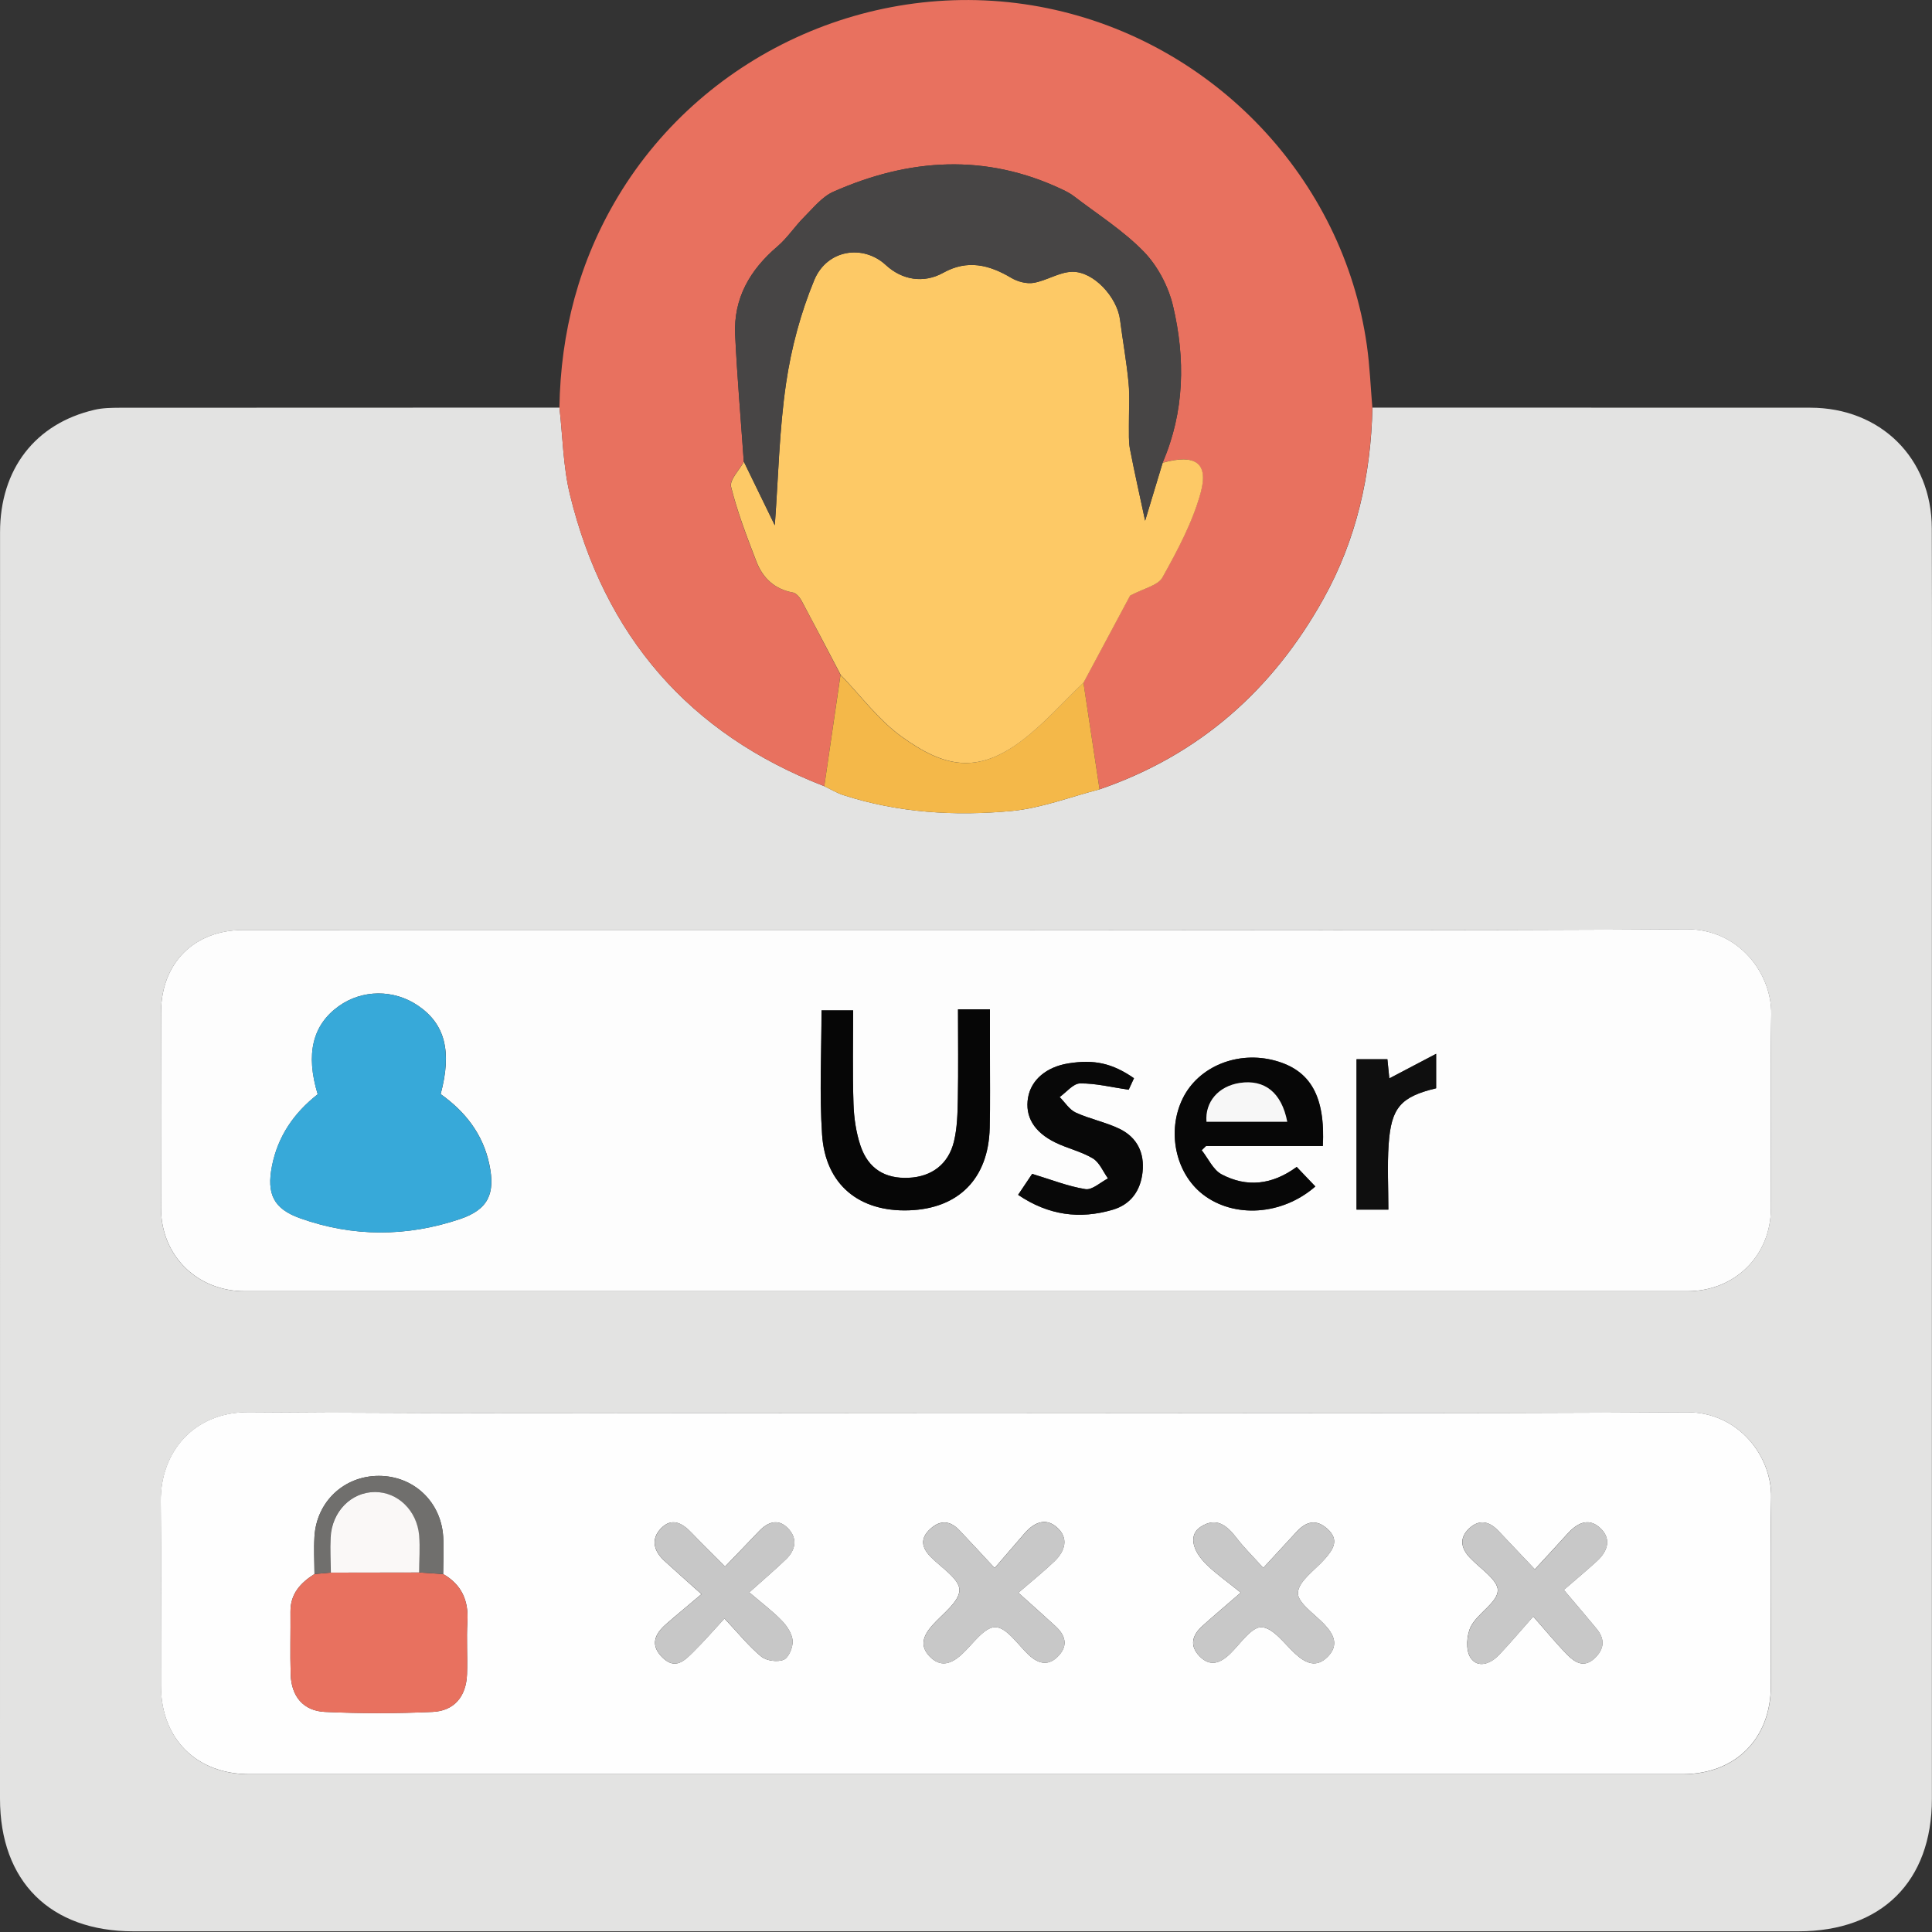 <svg width="40" height="40" viewBox="0 0 40 40" fill="none" xmlns="http://www.w3.org/2000/svg">
<rect x="0" y="0" width="40" height="40" fill="#333333" stroke="none"/>
<g clip-path="url(#clip0_3100_38402)">
<g clip-path="url(#clip1_3100_38402)">
<path fill-rule="evenodd" clip-rule="evenodd" d="M28.415 8.439C31.437 8.44 34.458 8.439 37.48 8.441C38.935 8.442 39.992 9.484 39.996 10.939C40.003 13.121 39.998 15.302 39.998 17.484C39.998 24.069 39.999 30.655 39.998 37.24C39.998 38.952 38.958 39.986 37.235 39.986C25.744 39.986 14.254 39.986 2.763 39.986C1.04 39.986 0 38.952 0 37.239C1.44893e-05 28.5 -0 19.76 0.001 11.02C0.001 9.715 0.728 8.77 1.955 8.485C2.124 8.445 2.303 8.443 2.478 8.442C5.513 8.44 8.548 8.44 11.583 8.439C11.652 9.042 11.658 9.661 11.802 10.246C12.514 13.157 14.257 15.189 17.067 16.278C17.2 16.34 17.327 16.419 17.465 16.463C18.6 16.829 19.774 16.9 20.945 16.79C21.561 16.733 22.16 16.497 22.767 16.342C24.828 15.634 26.35 14.287 27.402 12.396C28.086 11.169 28.384 9.837 28.415 8.439ZM20.04 29.253C15.081 29.253 10.122 29.275 5.163 29.238C3.993 29.229 3.319 30.085 3.33 31.087C3.344 32.361 3.332 33.635 3.334 34.908C3.335 36.001 4.069 36.734 5.164 36.734C15.055 36.734 24.946 36.734 34.837 36.734C35.931 36.734 36.663 36 36.665 34.907C36.667 33.606 36.649 32.305 36.672 31.005C36.686 30.166 36.009 29.232 34.917 29.239C29.958 29.272 24.999 29.253 20.04 29.253ZM19.997 19.254C15.012 19.254 10.027 19.254 5.042 19.255C4.021 19.255 3.337 19.936 3.334 20.96C3.331 22.314 3.331 23.669 3.334 25.024C3.336 25.998 4.082 26.734 5.065 26.734C15.022 26.735 24.979 26.735 34.935 26.734C35.917 26.734 36.662 25.997 36.664 25.022C36.668 23.681 36.65 22.34 36.671 20.999C36.685 20.17 36.012 19.232 34.912 19.239C29.94 19.273 24.968 19.254 19.997 19.254Z" fill="#E3E3E2"/>
<path fill-rule="evenodd" clip-rule="evenodd" d="M17.066 16.278C14.255 15.188 12.513 13.156 11.8 10.245C11.657 9.661 11.651 9.042 11.582 8.439C11.607 6.879 11.986 5.418 12.793 4.072C14.613 1.038 18.216 -0.545 21.692 0.171C25.133 0.88 27.811 3.702 28.299 7.147C28.36 7.574 28.376 8.008 28.413 8.439C28.382 9.836 28.084 11.169 27.401 12.396C26.349 14.286 24.827 15.633 22.765 16.342C22.654 15.606 22.543 14.87 22.431 14.134C22.773 13.496 23.113 12.858 23.395 12.331C23.675 12.181 23.971 12.124 24.065 11.955C24.374 11.395 24.687 10.816 24.855 10.205C25.026 9.578 24.742 9.394 24.069 9.581C24.526 8.523 24.543 7.425 24.285 6.331C24.189 5.93 23.968 5.508 23.683 5.213C23.258 4.775 22.726 4.44 22.236 4.064C22.162 4.007 22.076 3.962 21.991 3.922C20.405 3.171 18.821 3.276 17.254 3.97C17.022 4.072 16.84 4.302 16.652 4.49C16.456 4.685 16.303 4.925 16.095 5.103C15.526 5.587 15.184 6.177 15.22 6.934C15.262 7.81 15.338 8.685 15.399 9.56C15.304 9.734 15.099 9.936 15.134 10.078C15.264 10.604 15.461 11.115 15.657 11.623C15.788 11.964 16.031 12.198 16.414 12.267C16.483 12.279 16.556 12.37 16.595 12.441C16.868 12.949 17.134 13.461 17.401 13.972C17.29 14.741 17.178 15.509 17.066 16.278Z" fill="#E8715F"/>
<path fill-rule="evenodd" clip-rule="evenodd" d="M20.039 29.252C24.998 29.252 29.957 29.271 34.916 29.238C36.008 29.231 36.685 30.165 36.67 31.003C36.647 32.304 36.665 33.605 36.663 34.905C36.662 35.999 35.929 36.732 34.835 36.732C24.944 36.733 15.053 36.733 5.162 36.732C4.067 36.732 3.334 36 3.332 34.907C3.33 33.633 3.342 32.36 3.328 31.086C3.317 30.084 3.992 29.227 5.162 29.236C10.12 29.274 15.08 29.252 20.039 29.252ZM6.511 32.588C6.224 32.77 6.011 32.996 6.014 33.366C6.018 33.799 6.005 34.231 6.018 34.664C6.031 35.119 6.277 35.422 6.73 35.443C7.47 35.477 8.215 35.477 8.956 35.443C9.408 35.422 9.652 35.12 9.669 34.664C9.682 34.3 9.655 33.933 9.677 33.57C9.704 33.134 9.555 32.806 9.175 32.588C9.176 32.331 9.191 32.073 9.176 31.817C9.131 31.089 8.561 30.556 7.843 30.556C7.123 30.556 6.553 31.09 6.51 31.817C6.495 32.073 6.51 32.331 6.511 32.588ZM31.744 33.467C32.02 33.78 32.225 34.032 32.452 34.262C32.609 34.422 32.798 34.538 33.016 34.331C33.218 34.139 33.231 33.936 33.056 33.723C32.853 33.476 32.644 33.233 32.377 32.917C32.616 32.71 32.844 32.52 33.063 32.32C33.298 32.106 33.368 31.841 33.113 31.621C32.871 31.413 32.638 31.547 32.447 31.761C32.243 31.989 32.033 32.212 31.777 32.491C31.501 32.2 31.261 31.945 31.02 31.692C30.834 31.497 30.625 31.448 30.417 31.645C30.211 31.84 30.242 32.047 30.43 32.248C30.641 32.473 31.017 32.711 31.009 32.931C30.999 33.182 30.599 33.395 30.455 33.67C30.363 33.847 30.343 34.159 30.441 34.314C30.588 34.546 30.853 34.453 31.032 34.266C31.256 34.032 31.464 33.783 31.744 33.467ZM20.593 32.464C20.323 32.174 20.097 31.928 19.867 31.686C19.679 31.486 19.474 31.46 19.264 31.651C19.044 31.85 19.077 32.041 19.276 32.24C19.494 32.459 19.866 32.694 19.864 32.919C19.861 33.165 19.514 33.413 19.304 33.649C19.122 33.855 19.03 34.066 19.244 34.291C19.473 34.531 19.698 34.449 19.915 34.249C20.14 34.041 20.378 33.684 20.607 33.688C20.84 33.691 21.072 34.048 21.296 34.26C21.509 34.461 21.723 34.498 21.927 34.269C22.121 34.052 22.046 33.846 21.852 33.668C21.625 33.459 21.395 33.255 21.084 32.976C21.386 32.715 21.618 32.53 21.831 32.325C22.054 32.111 22.134 31.841 21.878 31.618C21.641 31.411 21.4 31.528 21.211 31.748C21.018 31.972 20.824 32.196 20.593 32.464ZM26.155 32.461C25.945 32.228 25.761 32.049 25.606 31.847C25.405 31.585 25.186 31.399 24.859 31.611C24.614 31.769 24.666 32.09 24.99 32.402C25.181 32.587 25.401 32.74 25.689 32.973C25.347 33.269 25.12 33.461 24.899 33.659C24.689 33.847 24.616 34.065 24.834 34.289C25.053 34.515 25.264 34.436 25.466 34.241C25.678 34.036 25.911 33.679 26.12 33.689C26.362 33.701 26.594 34.034 26.818 34.24C27.033 34.437 27.254 34.538 27.489 34.3C27.724 34.061 27.617 33.84 27.418 33.629C27.216 33.416 26.858 33.18 26.872 32.974C26.888 32.73 27.227 32.506 27.429 32.276C27.602 32.079 27.737 31.881 27.48 31.651C27.248 31.444 27.04 31.502 26.846 31.712C26.629 31.948 26.411 32.183 26.155 32.461ZM15.513 32.968C15.816 32.696 16.052 32.496 16.275 32.281C16.48 32.083 16.512 31.841 16.309 31.637C16.107 31.433 15.892 31.512 15.71 31.706C15.481 31.948 15.249 32.186 15.012 32.433C14.752 32.172 14.529 31.955 14.315 31.731C14.125 31.532 13.908 31.414 13.687 31.641C13.469 31.866 13.534 32.112 13.755 32.315C13.981 32.523 14.211 32.725 14.523 33.005C14.222 33.26 14.003 33.44 13.79 33.626C13.555 33.831 13.454 34.059 13.714 34.316C13.985 34.584 14.181 34.374 14.364 34.191C14.572 33.986 14.764 33.764 14.999 33.509C15.29 33.817 15.503 34.085 15.762 34.298C15.87 34.386 16.1 34.416 16.227 34.362C16.33 34.318 16.418 34.105 16.41 33.973C16.401 33.83 16.297 33.67 16.192 33.56C16.006 33.365 15.787 33.203 15.513 32.968Z" fill="#FEFEFE"/>
<path fill-rule="evenodd" clip-rule="evenodd" d="M19.997 19.253C24.969 19.253 29.941 19.272 34.912 19.238C36.013 19.231 36.685 20.169 36.672 20.998C36.65 22.338 36.668 23.68 36.665 25.021C36.663 25.996 35.918 26.733 34.936 26.733C24.979 26.734 15.022 26.734 5.065 26.733C4.082 26.733 3.337 25.997 3.334 25.023C3.331 23.668 3.331 22.314 3.334 20.959C3.337 19.935 4.021 19.254 5.042 19.254C10.027 19.253 15.012 19.253 19.997 19.253ZM6.578 22.656C6.081 23.045 5.753 23.529 5.632 24.139C5.517 24.718 5.663 25.026 6.213 25.222C7.308 25.613 8.42 25.61 9.519 25.241C10.11 25.043 10.26 24.714 10.131 24.104C9.998 23.475 9.627 23.009 9.124 22.652C9.361 21.764 9.213 21.199 8.654 20.82C8.154 20.48 7.5 20.484 7.014 20.831C6.474 21.218 6.323 21.817 6.578 22.656ZM19.834 20.897C19.834 21.536 19.842 22.142 19.831 22.748C19.825 23.044 19.819 23.348 19.75 23.632C19.635 24.107 19.285 24.363 18.813 24.384C18.326 24.407 17.978 24.2 17.816 23.724C17.723 23.447 17.679 23.144 17.67 22.851C17.649 22.206 17.663 21.559 17.663 20.917C17.419 20.917 17.223 20.917 17.008 20.917C17.008 21.792 16.963 22.646 17.02 23.493C17.089 24.526 17.787 25.094 18.82 25.058C19.847 25.023 20.464 24.399 20.49 23.355C20.503 22.84 20.494 22.326 20.495 21.811C20.496 21.507 20.495 21.203 20.495 20.897C20.25 20.897 20.075 20.897 19.834 20.897ZM27.389 23.727C27.441 22.697 27.133 22.16 26.404 21.96C25.63 21.748 24.818 22.077 24.491 22.737C24.155 23.415 24.335 24.285 24.903 24.727C25.547 25.228 26.548 25.164 27.234 24.564C27.105 24.429 26.978 24.295 26.848 24.16C26.334 24.537 25.81 24.585 25.294 24.314C25.117 24.221 25.016 23.985 24.881 23.814C24.911 23.785 24.941 23.756 24.971 23.727C25.768 23.727 26.564 23.727 27.389 23.727ZM21.08 24.738C21.71 25.164 22.356 25.247 23.037 25.047C23.409 24.938 23.612 24.658 23.655 24.275C23.701 23.869 23.543 23.547 23.179 23.371C22.891 23.232 22.566 23.17 22.274 23.035C22.141 22.974 22.05 22.823 21.94 22.713C22.081 22.613 22.22 22.433 22.362 22.431C22.687 22.427 23.014 22.51 23.369 22.562C23.395 22.505 23.438 22.412 23.479 22.324C23.029 22.013 22.655 21.931 22.12 22.017C21.665 22.09 21.348 22.359 21.285 22.727C21.22 23.113 21.405 23.437 21.85 23.654C22.103 23.778 22.389 23.84 22.628 23.984C22.766 24.067 22.839 24.257 22.941 24.398C22.785 24.478 22.614 24.642 22.474 24.62C22.112 24.562 21.762 24.422 21.371 24.304C21.298 24.413 21.196 24.565 21.08 24.738ZM28.744 25.043C28.744 24.579 28.72 24.137 28.75 23.698C28.801 22.929 29.001 22.707 29.733 22.531C29.733 22.337 29.733 22.14 29.733 21.818C29.368 22.01 29.066 22.168 28.764 22.327C28.753 22.211 28.738 22.069 28.724 21.93C28.491 21.93 28.285 21.93 28.085 21.93C28.085 22.985 28.085 24.005 28.085 25.043C28.315 25.043 28.524 25.043 28.744 25.043Z" fill="#FDFDFD"/>
<path fill-rule="evenodd" clip-rule="evenodd" d="M22.432 14.135C22.543 14.871 22.654 15.607 22.765 16.343C22.159 16.498 21.56 16.733 20.944 16.791C19.773 16.9 18.599 16.83 17.464 16.463C17.326 16.419 17.198 16.341 17.066 16.278C17.178 15.51 17.29 14.741 17.402 13.973C17.82 14.405 18.188 14.908 18.668 15.254C19.55 15.889 20.235 16.039 21.174 15.319C21.629 14.971 22.015 14.532 22.432 14.135Z" fill="#F4B849"/>
<path fill-rule="evenodd" clip-rule="evenodd" d="M22.434 14.134C22.017 14.532 21.631 14.97 21.177 15.319C20.238 16.038 19.553 15.888 18.671 15.253C18.19 14.907 17.823 14.404 17.405 13.972C17.137 13.461 16.871 12.949 16.598 12.441C16.559 12.37 16.486 12.279 16.417 12.267C16.034 12.198 15.791 11.964 15.66 11.623C15.465 11.115 15.267 10.604 15.137 10.079C15.102 9.936 15.307 9.734 15.402 9.56C15.614 9.996 15.826 10.432 16.042 10.876C16.116 9.871 16.134 8.893 16.276 7.933C16.382 7.208 16.578 6.477 16.858 5.8C17.123 5.162 17.872 5.054 18.341 5.488C18.678 5.798 19.124 5.873 19.529 5.648C20.03 5.369 20.479 5.481 20.937 5.753C21.069 5.831 21.256 5.881 21.402 5.856C21.673 5.809 21.932 5.633 22.199 5.627C22.643 5.617 23.131 6.154 23.19 6.618C23.246 7.056 23.326 7.491 23.367 7.93C23.395 8.223 23.371 8.521 23.374 8.816C23.376 8.975 23.366 9.138 23.395 9.292C23.491 9.787 23.602 10.278 23.709 10.781C23.832 10.377 23.952 9.979 24.072 9.581C24.746 9.394 25.03 9.578 24.858 10.205C24.69 10.816 24.378 11.396 24.068 11.955C23.974 12.124 23.679 12.182 23.398 12.332C23.116 12.858 22.775 13.496 22.434 14.134Z" fill="#FDC966"/>
<path fill-rule="evenodd" clip-rule="evenodd" d="M24.071 9.581C23.95 9.979 23.83 10.376 23.708 10.781C23.6 10.277 23.489 9.786 23.393 9.292C23.364 9.138 23.374 8.975 23.372 8.816C23.369 8.52 23.393 8.222 23.365 7.929C23.324 7.49 23.244 7.055 23.188 6.618C23.129 6.154 22.642 5.617 22.197 5.627C21.93 5.632 21.671 5.809 21.4 5.856C21.254 5.881 21.067 5.831 20.936 5.752C20.478 5.481 20.029 5.368 19.527 5.647C19.122 5.873 18.676 5.798 18.34 5.487C17.87 5.053 17.121 5.162 16.857 5.8C16.577 6.477 16.38 7.207 16.274 7.933C16.133 8.893 16.114 9.871 16.041 10.876C15.825 10.432 15.613 9.996 15.4 9.559C15.339 8.684 15.263 7.81 15.221 6.934C15.185 6.176 15.527 5.587 16.096 5.102C16.304 4.925 16.457 4.685 16.653 4.49C16.841 4.302 17.023 4.072 17.255 3.969C18.822 3.276 20.406 3.171 21.992 3.922C22.077 3.962 22.163 4.006 22.237 4.064C22.727 4.439 23.259 4.774 23.684 5.213C23.97 5.507 24.191 5.929 24.286 6.331C24.545 7.424 24.527 8.523 24.071 9.581Z" fill="#474545"/>
<path fill-rule="evenodd" clip-rule="evenodd" d="M9.175 32.589C9.555 32.808 9.704 33.135 9.677 33.571C9.655 33.934 9.682 34.301 9.669 34.666C9.652 35.121 9.408 35.423 8.955 35.444C8.215 35.478 7.47 35.478 6.729 35.444C6.277 35.423 6.031 35.12 6.018 34.665C6.005 34.233 6.018 33.8 6.014 33.367C6.01 32.997 6.224 32.771 6.511 32.589C6.623 32.579 6.735 32.569 6.847 32.559C7.456 32.558 8.065 32.557 8.674 32.557C8.841 32.568 9.008 32.578 9.175 32.589Z" fill="#E8715F"/>
<path fill-rule="evenodd" clip-rule="evenodd" d="M31.746 33.467C31.466 33.784 31.258 34.033 31.034 34.267C30.856 34.454 30.591 34.547 30.443 34.315C30.345 34.159 30.365 33.847 30.457 33.671C30.601 33.396 31.001 33.182 31.011 32.932C31.019 32.711 30.643 32.474 30.432 32.248C30.244 32.048 30.213 31.841 30.419 31.645C30.627 31.448 30.836 31.498 31.022 31.693C31.263 31.946 31.503 32.2 31.779 32.492C32.036 32.213 32.245 31.99 32.449 31.762C32.64 31.547 32.873 31.413 33.115 31.622C33.37 31.842 33.3 32.107 33.065 32.321C32.846 32.521 32.618 32.711 32.379 32.918C32.646 33.233 32.855 33.476 33.059 33.724C33.233 33.937 33.221 34.14 33.018 34.332C32.8 34.539 32.611 34.423 32.454 34.263C32.227 34.033 32.022 33.781 31.746 33.467Z" fill="#C8C8C8"/>
<path fill-rule="evenodd" clip-rule="evenodd" d="M20.594 32.465C20.825 32.197 21.019 31.974 21.212 31.75C21.401 31.529 21.642 31.413 21.879 31.62C22.135 31.843 22.055 32.113 21.832 32.327C21.619 32.531 21.387 32.716 21.085 32.977C21.396 33.257 21.626 33.461 21.853 33.669C22.047 33.847 22.122 34.054 21.928 34.271C21.724 34.499 21.51 34.462 21.297 34.261C21.073 34.05 20.841 33.693 20.608 33.689C20.38 33.686 20.141 34.042 19.916 34.25C19.699 34.45 19.474 34.533 19.245 34.293C19.032 34.068 19.122 33.856 19.305 33.65C19.515 33.415 19.862 33.166 19.865 32.921C19.867 32.696 19.495 32.461 19.277 32.242C19.078 32.042 19.044 31.851 19.265 31.652C19.476 31.462 19.68 31.488 19.869 31.687C20.098 31.93 20.324 32.175 20.594 32.465Z" fill="#C8C8C8"/>
<path fill-rule="evenodd" clip-rule="evenodd" d="M26.156 32.461C26.413 32.184 26.631 31.949 26.847 31.713C27.041 31.503 27.249 31.445 27.481 31.652C27.738 31.881 27.603 32.08 27.43 32.277C27.228 32.507 26.889 32.731 26.873 32.975C26.86 33.181 27.217 33.416 27.419 33.63C27.618 33.84 27.726 34.062 27.49 34.301C27.255 34.539 27.034 34.438 26.819 34.241C26.595 34.035 26.363 33.701 26.122 33.69C25.912 33.68 25.68 34.036 25.468 34.241C25.265 34.437 25.054 34.516 24.835 34.29C24.617 34.066 24.691 33.847 24.901 33.659C25.122 33.461 25.348 33.27 25.69 32.973C25.403 32.741 25.182 32.587 24.991 32.403C24.667 32.09 24.615 31.77 24.86 31.611C25.187 31.4 25.407 31.585 25.607 31.847C25.762 32.05 25.946 32.229 26.156 32.461Z" fill="#C8C8C8"/>
<path fill-rule="evenodd" clip-rule="evenodd" d="M15.515 32.969C15.789 33.204 16.008 33.366 16.194 33.56C16.299 33.671 16.402 33.83 16.412 33.974C16.42 34.105 16.332 34.319 16.229 34.363C16.102 34.417 15.872 34.387 15.764 34.299C15.505 34.086 15.292 33.818 15.002 33.509C14.766 33.764 14.574 33.986 14.366 34.192C14.183 34.374 13.987 34.584 13.716 34.317C13.456 34.06 13.557 33.831 13.791 33.627C14.005 33.44 14.223 33.26 14.525 33.005C14.213 32.726 13.983 32.523 13.757 32.315C13.536 32.112 13.471 31.867 13.689 31.642C13.91 31.414 14.127 31.532 14.317 31.731C14.531 31.956 14.754 32.172 15.014 32.434C15.251 32.187 15.483 31.948 15.711 31.706C15.894 31.512 16.108 31.434 16.311 31.637C16.514 31.842 16.482 32.084 16.277 32.282C16.054 32.496 15.818 32.697 15.515 32.969Z" fill="#C7C7C7"/>
<path fill-rule="evenodd" clip-rule="evenodd" d="M6.847 32.558C6.735 32.568 6.623 32.578 6.511 32.588C6.51 32.331 6.496 32.073 6.511 31.817C6.553 31.09 7.123 30.557 7.843 30.557C8.562 30.557 9.132 31.089 9.176 31.817C9.192 32.073 9.176 32.331 9.175 32.588C9.008 32.577 8.841 32.566 8.674 32.556C8.676 32.3 8.696 32.043 8.675 31.789C8.63 31.271 8.229 30.889 7.758 30.89C7.268 30.891 6.868 31.295 6.841 31.832C6.829 32.073 6.844 32.316 6.847 32.558Z" fill="#706F6D"/>
<path fill-rule="evenodd" clip-rule="evenodd" d="M6.577 22.656C6.322 21.817 6.473 21.218 7.013 20.832C7.498 20.485 8.152 20.48 8.653 20.82C9.211 21.2 9.36 21.765 9.122 22.653C9.625 23.01 9.996 23.475 10.129 24.105C10.259 24.715 10.108 25.044 9.517 25.242C8.419 25.61 7.307 25.614 6.212 25.223C5.662 25.027 5.516 24.719 5.63 24.14C5.751 23.529 6.08 23.046 6.577 22.656Z" fill="#37A9D9"/>
<path fill-rule="evenodd" clip-rule="evenodd" d="M19.835 20.898C20.075 20.898 20.251 20.898 20.496 20.898C20.496 21.204 20.497 21.508 20.496 21.812C20.495 22.327 20.504 22.842 20.491 23.356C20.465 24.401 19.848 25.024 18.82 25.059C17.787 25.095 17.09 24.527 17.021 23.494C16.964 22.647 17.009 21.793 17.009 20.919C17.224 20.919 17.42 20.919 17.664 20.919C17.664 21.561 17.649 22.207 17.671 22.852C17.68 23.145 17.724 23.448 17.817 23.725C17.979 24.201 18.327 24.408 18.814 24.386C19.286 24.364 19.636 24.108 19.751 23.634C19.82 23.349 19.826 23.045 19.832 22.75C19.843 22.143 19.835 21.537 19.835 20.898Z" fill="#060606"/>
<path fill-rule="evenodd" clip-rule="evenodd" d="M27.387 23.727C26.563 23.727 25.766 23.727 24.969 23.727C24.939 23.756 24.909 23.785 24.879 23.814C25.014 23.985 25.116 24.221 25.292 24.314C25.808 24.586 26.332 24.538 26.846 24.16C26.976 24.296 27.103 24.43 27.232 24.565C26.546 25.165 25.545 25.228 24.901 24.727C24.333 24.285 24.153 23.415 24.489 22.737C24.816 22.078 25.628 21.748 26.402 21.961C27.131 22.161 27.439 22.698 27.387 23.727ZM26.651 23.225C26.534 22.618 26.181 22.343 25.667 22.422C25.226 22.489 24.946 22.815 24.979 23.225C25.529 23.225 26.078 23.225 26.651 23.225Z" fill="#070707"/>
<path fill-rule="evenodd" clip-rule="evenodd" d="M21.078 24.738C21.194 24.565 21.296 24.413 21.369 24.304C21.76 24.422 22.11 24.562 22.472 24.62C22.613 24.642 22.783 24.478 22.939 24.398C22.837 24.257 22.764 24.067 22.626 23.984C22.387 23.84 22.101 23.778 21.848 23.654C21.404 23.436 21.218 23.113 21.284 22.727C21.346 22.359 21.663 22.089 22.118 22.016C22.653 21.93 23.027 22.012 23.477 22.323C23.436 22.412 23.393 22.505 23.367 22.562C23.012 22.51 22.685 22.427 22.36 22.431C22.218 22.433 22.078 22.613 21.938 22.713C22.048 22.823 22.139 22.974 22.272 23.035C22.564 23.169 22.889 23.231 23.177 23.371C23.541 23.547 23.7 23.869 23.654 24.275C23.61 24.658 23.407 24.938 23.035 25.047C22.354 25.247 21.707 25.164 21.078 24.738Z" fill="#080808"/>
<path fill-rule="evenodd" clip-rule="evenodd" d="M28.745 25.044C28.525 25.044 28.316 25.044 28.086 25.044C28.086 24.006 28.086 22.985 28.086 21.931C28.285 21.931 28.491 21.931 28.725 21.931C28.739 22.069 28.753 22.211 28.765 22.327C29.066 22.169 29.368 22.01 29.734 21.818C29.734 22.141 29.734 22.338 29.734 22.532C29.002 22.708 28.802 22.93 28.75 23.698C28.721 24.137 28.745 24.58 28.745 25.044Z" fill="#0F0F0F"/>
<path fill-rule="evenodd" clip-rule="evenodd" d="M6.85 32.559C6.847 32.317 6.832 32.074 6.845 31.833C6.871 31.296 7.271 30.892 7.761 30.891C8.232 30.889 8.633 31.271 8.678 31.79C8.699 32.044 8.679 32.301 8.677 32.556C8.068 32.557 7.459 32.558 6.85 32.559Z" fill="#FAF8F7"/>
<path fill-rule="evenodd" clip-rule="evenodd" d="M26.651 23.225C26.078 23.225 25.528 23.225 24.979 23.225C24.946 22.814 25.226 22.489 25.667 22.421C26.181 22.343 26.534 22.618 26.651 23.225Z" fill="#F7F7F7"/>
</g>
</g>
<defs>
<clipPath id="clip0_3100_38402">
<rect width="40" height="40" fill="white"/>
</clipPath>
<clipPath id="clip1_3100_38402">
<rect width="40" height="39.985" fill="white"/>
</clipPath>
</defs>
</svg>
